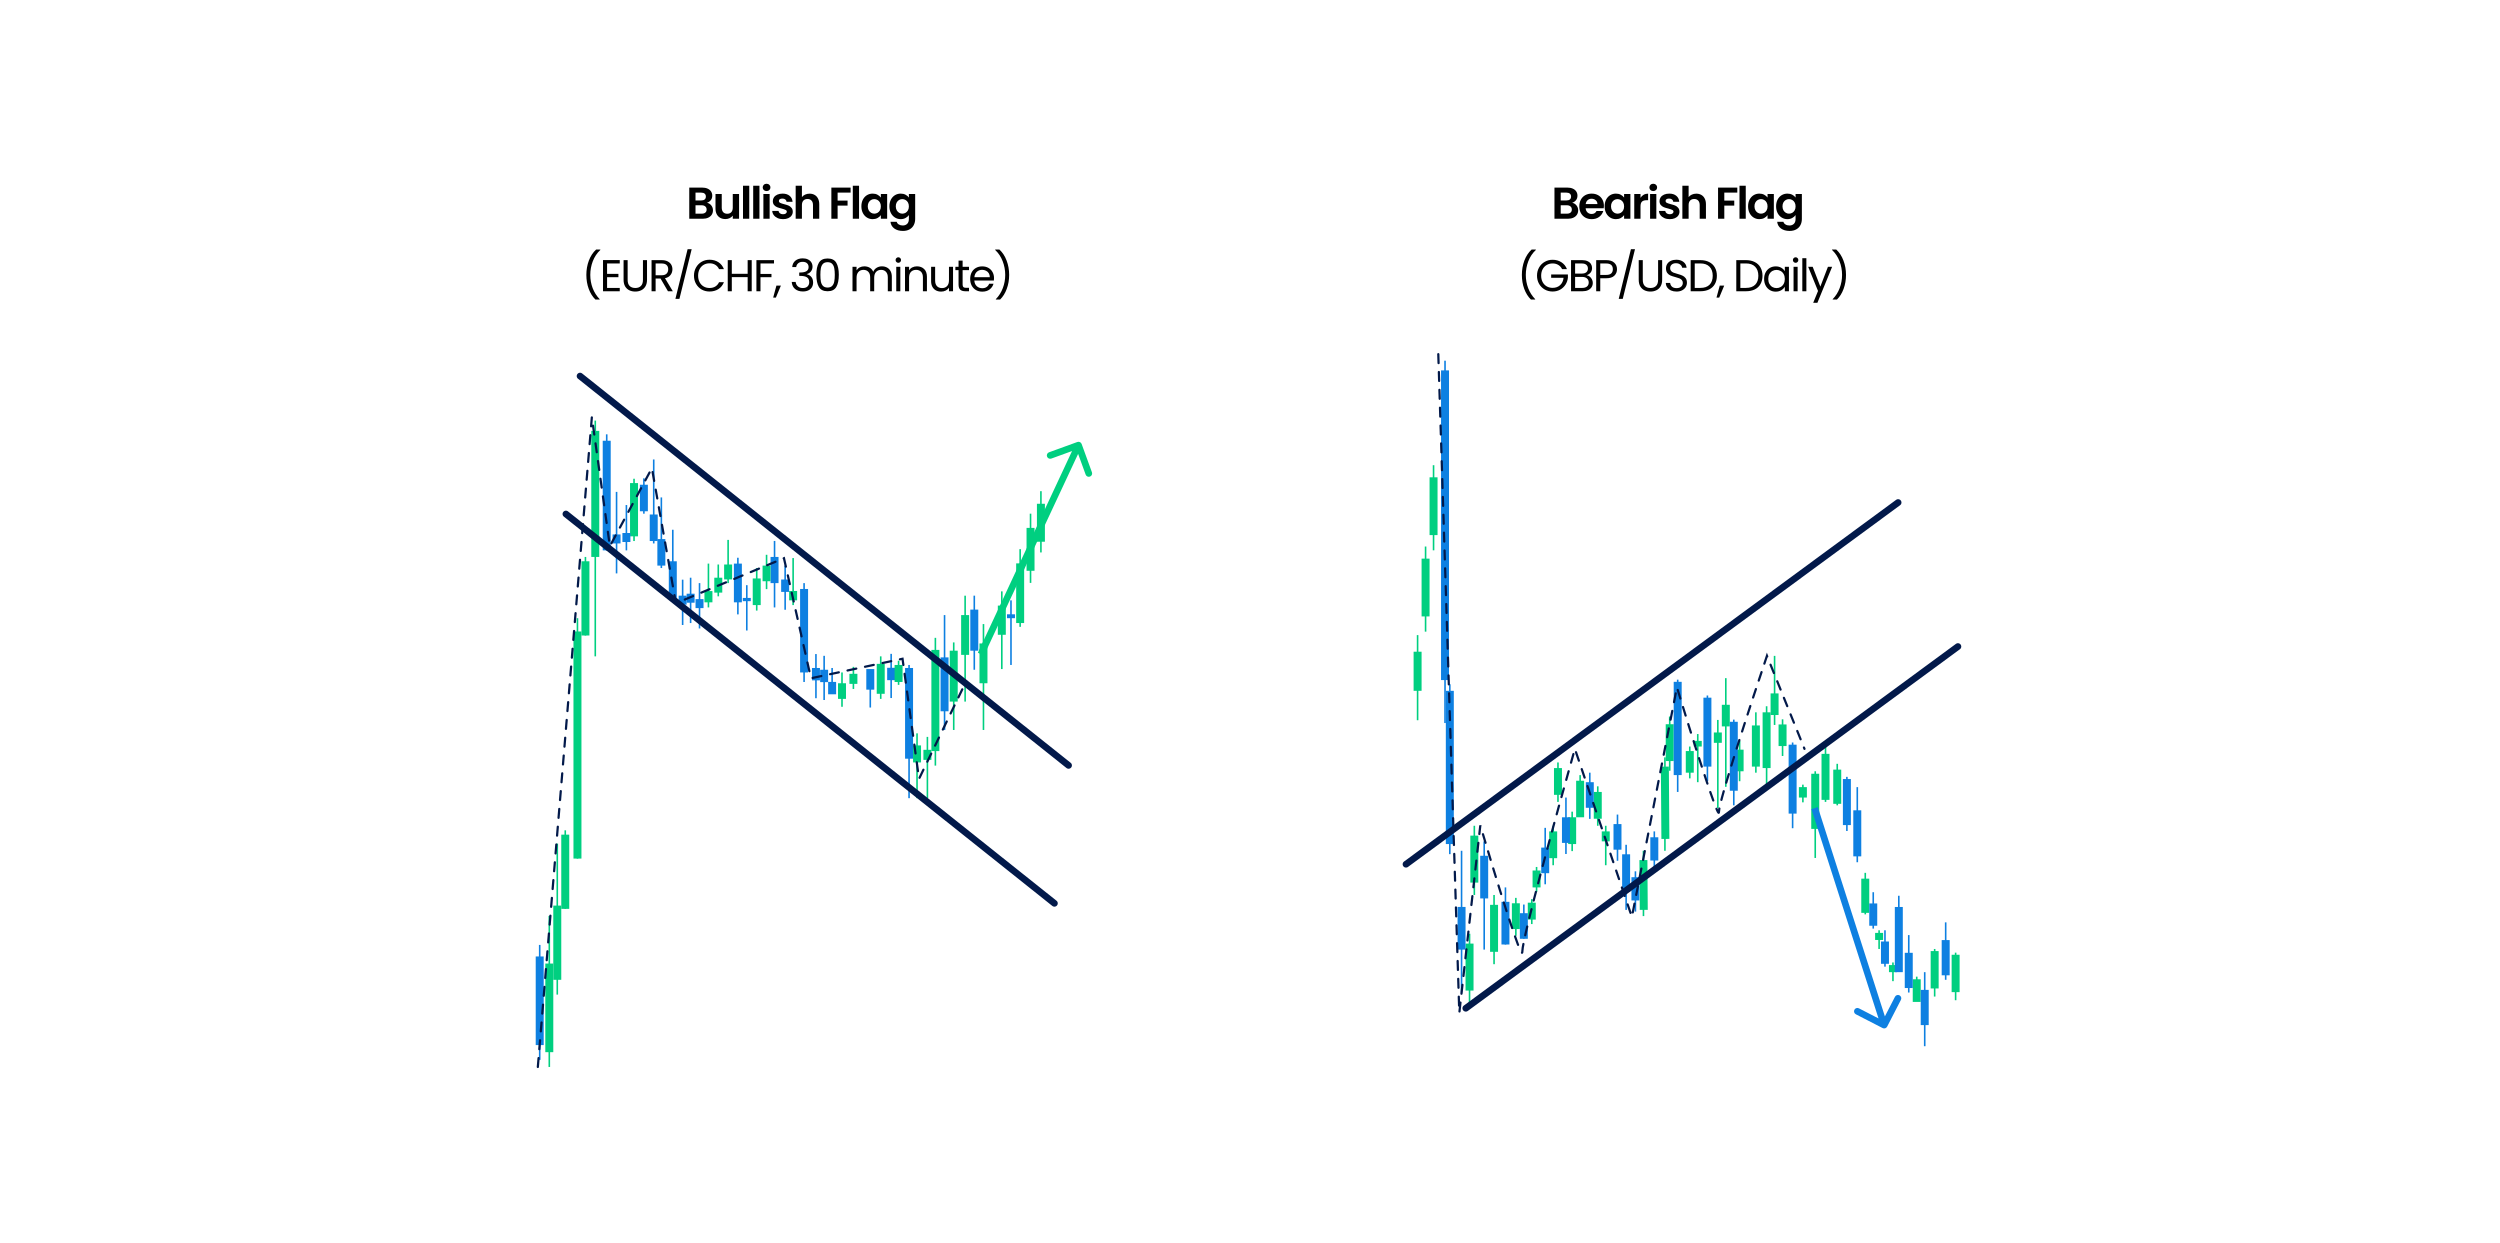 <svg width="1120" height="557" viewBox="0 0 1120 557" fill="none" xmlns="http://www.w3.org/2000/svg">
<rect width="1120" height="557" fill="white"/>
<path d="M316.71 90.84C317.496 90.987 318.143 91.38 318.65 92.02C319.156 92.66 319.41 93.393 319.41 94.22C319.41 94.967 319.223 95.627 318.85 96.2C318.49 96.76 317.963 97.2 317.27 97.52C316.576 97.84 315.756 98 314.81 98H308.79V84.04H314.55C315.496 84.04 316.31 84.193 316.99 84.5C317.683 84.807 318.203 85.233 318.55 85.78C318.91 86.327 319.09 86.947 319.09 87.64C319.09 88.453 318.87 89.133 318.43 89.68C318.003 90.227 317.43 90.613 316.71 90.84ZM311.59 89.8H314.15C314.816 89.8 315.33 89.653 315.69 89.36C316.05 89.053 316.23 88.62 316.23 88.06C316.23 87.5 316.05 87.067 315.69 86.76C315.33 86.453 314.816 86.3 314.15 86.3H311.59V89.8ZM314.41 95.72C315.09 95.72 315.616 95.56 315.99 95.24C316.376 94.92 316.57 94.467 316.57 93.88C316.57 93.28 316.37 92.813 315.97 92.48C315.57 92.133 315.03 91.96 314.35 91.96H311.59V95.72H314.41ZM331.101 86.92V98H328.281V96.6C327.921 97.08 327.448 97.46 326.861 97.74C326.288 98.007 325.661 98.14 324.981 98.14C324.114 98.14 323.348 97.96 322.681 97.6C322.014 97.227 321.488 96.687 321.101 95.98C320.728 95.26 320.541 94.407 320.541 93.42V86.92H323.341V93.02C323.341 93.9 323.561 94.58 324.001 95.06C324.441 95.527 325.041 95.76 325.801 95.76C326.574 95.76 327.181 95.527 327.621 95.06C328.061 94.58 328.281 93.9 328.281 93.02V86.92H331.101ZM335.664 83.2V98H332.864V83.2H335.664ZM340.23 83.2V98H337.43V83.2H340.23ZM343.417 85.6C342.923 85.6 342.51 85.447 342.177 85.14C341.857 84.82 341.697 84.427 341.697 83.96C341.697 83.493 341.857 83.107 342.177 82.8C342.51 82.48 342.923 82.32 343.417 82.32C343.91 82.32 344.317 82.48 344.637 82.8C344.97 83.107 345.137 83.493 345.137 83.96C345.137 84.427 344.97 84.82 344.637 85.14C344.317 85.447 343.91 85.6 343.417 85.6ZM344.797 86.92V98H341.997V86.92H344.797ZM350.803 98.18C349.896 98.18 349.083 98.02 348.363 97.7C347.643 97.367 347.07 96.92 346.643 96.36C346.23 95.8 346.003 95.18 345.963 94.5H348.783C348.836 94.927 349.043 95.28 349.403 95.56C349.776 95.84 350.236 95.98 350.783 95.98C351.316 95.98 351.73 95.873 352.023 95.66C352.33 95.447 352.483 95.173 352.483 94.84C352.483 94.48 352.296 94.213 351.923 94.04C351.563 93.853 350.983 93.653 350.183 93.44C349.356 93.24 348.676 93.033 348.143 92.82C347.623 92.607 347.17 92.28 346.783 91.84C346.41 91.4 346.223 90.807 346.223 90.06C346.223 89.447 346.396 88.887 346.743 88.38C347.103 87.873 347.61 87.473 348.263 87.18C348.93 86.887 349.71 86.74 350.603 86.74C351.923 86.74 352.976 87.073 353.763 87.74C354.55 88.393 354.983 89.28 355.063 90.4H352.383C352.343 89.96 352.156 89.613 351.823 89.36C351.503 89.093 351.07 88.96 350.523 88.96C350.016 88.96 349.623 89.053 349.343 89.24C349.076 89.427 348.943 89.687 348.943 90.02C348.943 90.393 349.13 90.68 349.503 90.88C349.876 91.067 350.456 91.26 351.243 91.46C352.043 91.66 352.703 91.867 353.223 92.08C353.743 92.293 354.19 92.627 354.563 93.08C354.95 93.52 355.15 94.107 355.163 94.84C355.163 95.48 354.983 96.053 354.623 96.56C354.276 97.067 353.77 97.467 353.103 97.76C352.45 98.04 351.683 98.18 350.803 98.18ZM362.701 86.76C363.541 86.76 364.288 86.947 364.941 87.32C365.595 87.68 366.101 88.22 366.461 88.94C366.835 89.647 367.021 90.5 367.021 91.5V98H364.221V91.88C364.221 91 364.001 90.327 363.561 89.86C363.121 89.38 362.521 89.14 361.761 89.14C360.988 89.14 360.375 89.38 359.921 89.86C359.481 90.327 359.261 91 359.261 91.88V98H356.461V83.2H359.261V88.3C359.621 87.82 360.101 87.447 360.701 87.18C361.301 86.9 361.968 86.76 362.701 86.76ZM381.07 84.04V86.3H375.25V89.88H379.71V92.1H375.25V98H372.45V84.04H381.07ZM384.855 83.2V98H382.055V83.2H384.855ZM385.902 92.42C385.902 91.3 386.122 90.307 386.562 89.44C387.015 88.573 387.622 87.907 388.382 87.44C389.155 86.973 390.015 86.74 390.962 86.74C391.788 86.74 392.508 86.907 393.122 87.24C393.748 87.573 394.248 87.993 394.622 88.5V86.92H397.442V98H394.622V96.38C394.262 96.9 393.762 97.333 393.122 97.68C392.495 98.013 391.768 98.18 390.942 98.18C390.008 98.18 389.155 97.94 388.382 97.46C387.622 96.98 387.015 96.307 386.562 95.44C386.122 94.56 385.902 93.553 385.902 92.42ZM394.622 92.46C394.622 91.78 394.488 91.2 394.222 90.72C393.955 90.227 393.595 89.853 393.142 89.6C392.688 89.333 392.202 89.2 391.682 89.2C391.162 89.2 390.682 89.327 390.242 89.58C389.802 89.833 389.442 90.207 389.162 90.7C388.895 91.18 388.762 91.753 388.762 92.42C388.762 93.087 388.895 93.673 389.162 94.18C389.442 94.673 389.802 95.053 390.242 95.32C390.695 95.587 391.175 95.72 391.682 95.72C392.202 95.72 392.688 95.593 393.142 95.34C393.595 95.073 393.955 94.7 394.222 94.22C394.488 93.727 394.622 93.14 394.622 92.46ZM403.516 86.74C404.343 86.74 405.07 86.907 405.696 87.24C406.323 87.56 406.816 87.98 407.176 88.5V86.92H409.996V98.08C409.996 99.107 409.79 100.02 409.376 100.82C408.963 101.633 408.343 102.273 407.516 102.74C406.69 103.22 405.69 103.46 404.516 103.46C402.943 103.46 401.65 103.093 400.636 102.36C399.636 101.627 399.07 100.627 398.936 99.36H401.716C401.863 99.867 402.176 100.267 402.656 100.56C403.15 100.867 403.743 101.02 404.436 101.02C405.25 101.02 405.91 100.773 406.416 100.28C406.923 99.8 407.176 99.067 407.176 98.08V96.36C406.816 96.88 406.316 97.313 405.676 97.66C405.05 98.007 404.33 98.18 403.516 98.18C402.583 98.18 401.73 97.94 400.956 97.46C400.183 96.98 399.57 96.307 399.116 95.44C398.676 94.56 398.456 93.553 398.456 92.42C398.456 91.3 398.676 90.307 399.116 89.44C399.57 88.573 400.176 87.907 400.936 87.44C401.71 86.973 402.57 86.74 403.516 86.74ZM407.176 92.46C407.176 91.78 407.043 91.2 406.776 90.72C406.51 90.227 406.15 89.853 405.696 89.6C405.243 89.333 404.756 89.2 404.236 89.2C403.716 89.2 403.236 89.327 402.796 89.58C402.356 89.833 401.996 90.207 401.716 90.7C401.45 91.18 401.316 91.753 401.316 92.42C401.316 93.087 401.45 93.673 401.716 94.18C401.996 94.673 402.356 95.053 402.796 95.32C403.25 95.587 403.73 95.72 404.236 95.72C404.756 95.72 405.243 95.593 405.696 95.34C406.15 95.073 406.51 94.7 406.776 94.22C407.043 93.727 407.176 93.14 407.176 92.46Z" fill="black"/>
<path d="M266.747 134.2C265.467 132.947 264.467 131.353 263.747 129.42C263.041 127.487 262.687 125.4 262.687 123.16C262.687 120.867 263.061 118.727 263.807 116.74C264.567 114.74 265.647 113.093 267.047 111.8H268.947V111.98C267.454 113.38 266.327 115.067 265.567 117.04C264.821 119 264.447 121.04 264.447 123.16C264.447 125.227 264.801 127.2 265.507 129.08C266.227 130.96 267.274 132.607 268.647 134.02V134.2H266.747ZM271.969 118.02V122.68H277.049V124.18H271.969V128.98H277.649V130.48H270.149V116.52H277.649V118.02H271.969ZM281.183 116.54V125.36C281.183 126.6 281.483 127.52 282.083 128.12C282.697 128.72 283.543 129.02 284.623 129.02C285.69 129.02 286.523 128.72 287.123 128.12C287.737 127.52 288.043 126.6 288.043 125.36V116.54H289.863V125.34C289.863 126.5 289.63 127.48 289.163 128.28C288.697 129.067 288.063 129.653 287.263 130.04C286.477 130.427 285.59 130.62 284.603 130.62C283.617 130.62 282.723 130.427 281.923 130.04C281.137 129.653 280.51 129.067 280.043 128.28C279.59 127.48 279.363 126.5 279.363 125.34V116.54H281.183ZM299.239 130.48L295.919 124.78H293.719V130.48H291.899V116.54H296.399C297.453 116.54 298.339 116.72 299.059 117.08C299.793 117.44 300.339 117.927 300.699 118.54C301.059 119.153 301.239 119.853 301.239 120.64C301.239 121.6 300.959 122.447 300.399 123.18C299.853 123.913 299.026 124.4 297.919 124.64L301.419 130.48H299.239ZM293.719 123.32H296.399C297.386 123.32 298.126 123.08 298.619 122.6C299.113 122.107 299.359 121.453 299.359 120.64C299.359 119.813 299.113 119.173 298.619 118.72C298.139 118.267 297.399 118.04 296.399 118.04H293.719V123.32ZM309.867 111.64L304.387 133.88H302.587L308.047 111.64H309.867ZM310.899 123.5C310.899 122.14 311.206 120.92 311.819 119.84C312.432 118.747 313.266 117.893 314.319 117.28C315.386 116.667 316.566 116.36 317.859 116.36C319.379 116.36 320.706 116.727 321.839 117.46C322.972 118.193 323.799 119.233 324.319 120.58H322.139C321.752 119.74 321.192 119.093 320.459 118.64C319.739 118.187 318.872 117.96 317.859 117.96C316.886 117.96 316.012 118.187 315.239 118.64C314.466 119.093 313.859 119.74 313.419 120.58C312.979 121.407 312.759 122.38 312.759 123.5C312.759 124.607 312.979 125.58 313.419 126.42C313.859 127.247 314.466 127.887 315.239 128.34C316.012 128.793 316.886 129.02 317.859 129.02C318.872 129.02 319.739 128.8 320.459 128.36C321.192 127.907 321.752 127.26 322.139 126.42H324.319C323.799 127.753 322.972 128.787 321.839 129.52C320.706 130.24 319.379 130.6 317.859 130.6C316.566 130.6 315.386 130.3 314.319 129.7C313.266 129.087 312.432 128.24 311.819 127.16C311.206 126.08 310.899 124.86 310.899 123.5ZM336.768 116.54V130.48H334.948V124.16H327.848V130.48H326.028V116.54H327.848V122.66H334.948V116.54H336.768ZM346.756 116.54V118.02H340.696V122.72H345.616V124.2H340.696V130.48H338.876V116.54H346.756ZM349.834 127.96L347.594 133.34H346.374L347.834 127.96H349.834ZM354.911 119.66C355.004 118.433 355.478 117.473 356.331 116.78C357.184 116.087 358.291 115.74 359.651 115.74C360.558 115.74 361.338 115.907 361.991 116.24C362.658 116.56 363.158 117 363.491 117.56C363.838 118.12 364.011 118.753 364.011 119.46C364.011 120.287 363.771 121 363.291 121.6C362.824 122.2 362.211 122.587 361.451 122.76V122.86C362.318 123.073 363.004 123.493 363.511 124.12C364.018 124.747 364.271 125.567 364.271 126.58C364.271 127.34 364.098 128.027 363.751 128.64C363.404 129.24 362.884 129.713 362.191 130.06C361.498 130.407 360.664 130.58 359.691 130.58C358.278 130.58 357.118 130.213 356.211 129.48C355.304 128.733 354.798 127.68 354.691 126.32H356.451C356.544 127.12 356.871 127.773 357.431 128.28C357.991 128.787 358.738 129.04 359.671 129.04C360.604 129.04 361.311 128.8 361.791 128.32C362.284 127.827 362.531 127.193 362.531 126.42C362.531 125.42 362.198 124.7 361.531 124.26C360.864 123.82 359.858 123.6 358.511 123.6H358.051V122.08H358.531C359.758 122.067 360.684 121.867 361.311 121.48C361.938 121.08 362.251 120.467 362.251 119.64C362.251 118.933 362.018 118.367 361.551 117.94C361.098 117.513 360.444 117.3 359.591 117.3C358.764 117.3 358.098 117.513 357.591 117.94C357.084 118.367 356.784 118.94 356.691 119.66H354.911ZM365.728 123.1C365.728 120.807 366.102 119.02 366.848 117.74C367.595 116.447 368.902 115.8 370.768 115.8C372.622 115.8 373.922 116.447 374.668 117.74C375.415 119.02 375.788 120.807 375.788 123.1C375.788 125.433 375.415 127.247 374.668 128.54C373.922 129.833 372.622 130.48 370.768 130.48C368.902 130.48 367.595 129.833 366.848 128.54C366.102 127.247 365.728 125.433 365.728 123.1ZM373.988 123.1C373.988 121.94 373.908 120.96 373.748 120.16C373.602 119.347 373.288 118.693 372.808 118.2C372.342 117.707 371.662 117.46 370.768 117.46C369.862 117.46 369.168 117.707 368.688 118.2C368.222 118.693 367.908 119.347 367.748 120.16C367.602 120.96 367.528 121.94 367.528 123.1C367.528 124.3 367.602 125.307 367.748 126.12C367.908 126.933 368.222 127.587 368.688 128.08C369.168 128.573 369.862 128.82 370.768 128.82C371.662 128.82 372.342 128.573 372.808 128.08C373.288 127.587 373.602 126.933 373.748 126.12C373.908 125.307 373.988 124.3 373.988 123.1ZM395.099 119.32C395.952 119.32 396.712 119.5 397.379 119.86C398.045 120.207 398.572 120.733 398.959 121.44C399.345 122.147 399.539 123.007 399.539 124.02V130.48H397.739V124.28C397.739 123.187 397.465 122.353 396.919 121.78C396.385 121.193 395.659 120.9 394.739 120.9C393.792 120.9 393.039 121.207 392.479 121.82C391.919 122.42 391.639 123.293 391.639 124.44V130.48H389.839V124.28C389.839 123.187 389.565 122.353 389.019 121.78C388.485 121.193 387.759 120.9 386.839 120.9C385.892 120.9 385.139 121.207 384.579 121.82C384.019 122.42 383.739 123.293 383.739 124.44V130.48H381.919V119.52H383.739V121.1C384.099 120.527 384.579 120.087 385.179 119.78C385.792 119.473 386.465 119.32 387.199 119.32C388.119 119.32 388.932 119.527 389.639 119.94C390.345 120.353 390.872 120.96 391.219 121.76C391.525 120.987 392.032 120.387 392.739 119.96C393.445 119.533 394.232 119.32 395.099 119.32ZM402.464 117.74C402.118 117.74 401.824 117.62 401.584 117.38C401.344 117.14 401.224 116.847 401.224 116.5C401.224 116.153 401.344 115.86 401.584 115.62C401.824 115.38 402.118 115.26 402.464 115.26C402.798 115.26 403.078 115.38 403.304 115.62C403.544 115.86 403.664 116.153 403.664 116.5C403.664 116.847 403.544 117.14 403.304 117.38C403.078 117.62 402.798 117.74 402.464 117.74ZM403.344 119.52V130.48H401.524V119.52H403.344ZM410.786 119.32C412.12 119.32 413.2 119.727 414.026 120.54C414.853 121.34 415.266 122.5 415.266 124.02V130.48H413.466V124.28C413.466 123.187 413.193 122.353 412.646 121.78C412.1 121.193 411.353 120.9 410.406 120.9C409.446 120.9 408.68 121.2 408.106 121.8C407.546 122.4 407.266 123.273 407.266 124.42V130.48H405.446V119.52H407.266V121.08C407.626 120.52 408.113 120.087 408.726 119.78C409.353 119.473 410.04 119.32 410.786 119.32ZM426.959 119.52V130.48H425.139V128.86C424.792 129.42 424.306 129.86 423.679 130.18C423.066 130.487 422.386 130.64 421.639 130.64C420.786 130.64 420.019 130.467 419.339 130.12C418.659 129.76 418.119 129.227 417.719 128.52C417.332 127.813 417.139 126.953 417.139 125.94V119.52H418.939V125.7C418.939 126.78 419.212 127.613 419.759 128.2C420.306 128.773 421.052 129.06 421.999 129.06C422.972 129.06 423.739 128.76 424.299 128.16C424.859 127.56 425.139 126.687 425.139 125.54V119.52H426.959ZM431.252 121.02V127.48C431.252 128.013 431.365 128.393 431.592 128.62C431.819 128.833 432.212 128.94 432.772 128.94H434.112V130.48H432.472C431.459 130.48 430.699 130.247 430.192 129.78C429.685 129.313 429.432 128.547 429.432 127.48V121.02H428.012V119.52H429.432V116.76H431.252V119.52H434.112V121.02H431.252ZM445.317 124.58C445.317 124.927 445.297 125.293 445.257 125.68H436.497C436.564 126.76 436.931 127.607 437.597 128.22C438.277 128.82 439.097 129.12 440.057 129.12C440.844 129.12 441.497 128.94 442.017 128.58C442.551 128.207 442.924 127.713 443.137 127.1H445.097C444.804 128.153 444.217 129.013 443.337 129.68C442.457 130.333 441.364 130.66 440.057 130.66C439.017 130.66 438.084 130.427 437.257 129.96C436.444 129.493 435.804 128.833 435.337 127.98C434.871 127.113 434.637 126.113 434.637 124.98C434.637 123.847 434.864 122.853 435.317 122C435.771 121.147 436.404 120.493 437.217 120.04C438.044 119.573 438.991 119.34 440.057 119.34C441.097 119.34 442.017 119.567 442.817 120.02C443.617 120.473 444.231 121.1 444.657 121.9C445.097 122.687 445.317 123.58 445.317 124.58ZM443.437 124.2C443.437 123.507 443.284 122.913 442.977 122.42C442.671 121.913 442.251 121.533 441.717 121.28C441.197 121.013 440.617 120.88 439.977 120.88C439.057 120.88 438.271 121.173 437.617 121.76C436.977 122.347 436.611 123.16 436.517 124.2H443.437ZM446.14 134.2V134.02C447.513 132.607 448.553 130.96 449.26 129.08C449.98 127.2 450.34 125.227 450.34 123.16C450.34 121.04 449.96 119 449.2 117.04C448.453 115.067 447.333 113.38 445.84 111.98V111.8H447.74C449.14 113.093 450.213 114.74 450.96 116.74C451.72 118.727 452.1 120.867 452.1 123.16C452.1 125.4 451.74 127.487 451.02 129.42C450.313 131.353 449.32 132.947 448.04 134.2H446.14Z" fill="black"/>
<rect x="266.325" y="188.431" width="0.719" height="105.616" fill="#00CF80"/>
<rect x="264.897" y="193.03" width="3.575" height="56.479" fill="#00CF80"/>
<rect x="283.688" y="214.476" width="0.719" height="27.905" fill="#00CF80"/>
<rect x="282.26" y="216.419" width="3.575" height="23.864" fill="#00CF80"/>
<rect x="261.916" y="249.509" width="0.719" height="35.194" fill="#00CF80"/>
<rect x="260.488" y="251.453" width="3.575" height="33.25" fill="#00CF80"/>
<rect x="252.877" y="371.977" width="0.719" height="35.194" fill="#00CF80"/>
<rect x="251.449" y="373.92" width="3.575" height="33.25" fill="#00CF80"/>
<rect x="249.302" y="377.926" width="0.719" height="67.656" fill="#00CF80"/>
<rect x="247.874" y="405.704" width="3.575" height="33.25" fill="#00CF80"/>
<rect x="245.728" y="410.344" width="0.719" height="67.656" fill="#00CF80"/>
<rect x="244.3" y="431.671" width="3.575" height="39.702" fill="#00CF80"/>
<rect x="241.428" y="423.324" width="0.719" height="51.502" fill="#0E80E1"/>
<rect x="240" y="428.497" width="3.575" height="39.702" fill="#0E80E1"/>
<rect x="258.341" y="276.952" width="0.719" height="107.691" fill="#00CF80"/>
<rect x="256.914" y="282.899" width="3.575" height="101.743" fill="#00CF80"/>
<rect x="271.45" y="194.581" width="0.719" height="51.986" fill="#0E80E1"/>
<rect x="270.022" y="197.452" width="3.575" height="49.114" fill="#0E80E1"/>
<rect x="288.097" y="214.291" width="0.719" height="15.842" fill="#0E80E1"/>
<rect x="286.67" y="217.162" width="3.575" height="11.886" fill="#0E80E1"/>
<rect x="292.507" y="205.841" width="0.719" height="37.625" fill="#0E80E1"/>
<rect x="291.079" y="230.495" width="3.575" height="11.886" fill="#0E80E1"/>
<rect x="295.926" y="222.847" width="0.719" height="31.631" fill="#0E80E1"/>
<rect x="294.498" y="241.507" width="3.575" height="11.886" fill="#0E80E1"/>
<rect x="301.051" y="237.326" width="0.719" height="31.631" fill="#0E80E1"/>
<rect x="299.623" y="251.453" width="3.575" height="16.419" fill="#0E80E1"/>
<rect x="275.859" y="220.366" width="0.719" height="36.521" fill="#0E80E1"/>
<rect x="274.431" y="239.435" width="3.575" height="4.031" fill="#0E80E1"/>
<rect x="280.269" y="226.258" width="0.719" height="20.309" fill="#0E80E1"/>
<rect x="278.841" y="238.787" width="3.575" height="4.031" fill="#0E80E1"/>
<rect x="305.46" y="259.69" width="0.719" height="20.309" fill="#0E80E1"/>
<rect x="304.032" y="266.856" width="3.575" height="4.031" fill="#0E80E1"/>
<rect x="346.634" y="242.342" width="0.719" height="29.786" fill="#0E80E1"/>
<rect x="345.207" y="249.508" width="3.575" height="11.727" fill="#0E80E1"/>
<rect x="351.386" y="253.384" width="0.719" height="19.792" fill="#0E80E1"/>
<rect x="349.958" y="259.626" width="3.575" height="5.544" fill="#0E80E1"/>
<rect x="365.183" y="293.015" width="0.719" height="19.792" fill="#0E80E1"/>
<rect x="363.756" y="299.257" width="3.575" height="5.544" fill="#0E80E1"/>
<rect x="436.125" y="266.856" width="0.719" height="33.194" fill="#0E80E1"/>
<rect x="434.697" y="273.099" width="3.575" height="18.409" fill="#0E80E1"/>
<rect x="368.854" y="293.808" width="0.719" height="19.792" fill="#0E80E1"/>
<rect x="367.427" y="300.05" width="3.575" height="5.544" fill="#0E80E1"/>
<rect x="422.798" y="275.556" width="0.719" height="51.469" fill="#0E80E1"/>
<rect x="421.37" y="294.511" width="3.575" height="24.143" fill="#0E80E1"/>
<rect x="398.875" y="292.927" width="0.719" height="19.792" fill="#0E80E1"/>
<rect x="397.447" y="299.169" width="3.575" height="5.544" fill="#0E80E1"/>
<rect x="452.56" y="268.961" width="0.719" height="28.945" fill="#0E80E1"/>
<rect x="451.132" y="275.204" width="3.575" height="1.747" fill="#0E80E1"/>
<rect x="406.899" y="297.907" width="0.719" height="59.676" fill="#0E80E1"/>
<rect x="405.471" y="299.257" width="3.575" height="40.636" fill="#0E80E1"/>
<rect x="389.529" y="300.05" width="0.719" height="16.922" fill="#0E80E1"/>
<rect x="388.102" y="299.741" width="3.575" height="9.227" fill="#0E80E1"/>
<rect x="372.429" y="299.257" width="0.719" height="11.564" fill="#0E80E1"/>
<rect x="371.001" y="305.5" width="3.575" height="5.544" fill="#0E80E1"/>
<rect x="309.035" y="258.815" width="0.719" height="20.309" fill="#0E80E1"/>
<rect x="307.607" y="265.982" width="3.575" height="4.031" fill="#0E80E1"/>
<rect x="313.027" y="261.236" width="0.719" height="20.309" fill="#0E80E1"/>
<rect x="311.6" y="268.403" width="3.575" height="4.031" fill="#0E80E1"/>
<rect x="334.203" y="262.155" width="0.719" height="20.309" fill="#0E80E1"/>
<rect width="3.575" height="1.45" transform="matrix(1 0 0 -1 332.775 269.321)" fill="#0E80E1"/>
<rect x="330.21" y="249.871" width="0.719" height="25.375" fill="#0E80E1"/>
<rect x="328.783" y="252.496" width="3.575" height="17.348" fill="#0E80E1"/>
<rect x="359.87" y="261.236" width="0.719" height="44.291" fill="#0E80E1"/>
<rect x="358.442" y="263.861" width="3.575" height="37.395" fill="#0E80E1"/>
<rect x="338.651" y="254.478" width="0.719" height="19.062" fill="#00CF80"/>
<rect x="337.223" y="259.147" width="3.575" height="11.932" fill="#00CF80"/>
<rect x="343.06" y="248.546" width="0.719" height="15.385" fill="#00CF80"/>
<rect x="341.632" y="253.384" width="3.575" height="7.007" fill="#00CF80"/>
<rect x="376.856" y="301.256" width="0.719" height="15.385" fill="#00CF80"/>
<rect x="375.428" y="306.094" width="3.575" height="7.007" fill="#00CF80"/>
<rect x="381.966" y="298.753" width="0.719" height="9.902" fill="#00CF80"/>
<rect x="380.538" y="301.867" width="3.575" height="4.509" fill="#00CF80"/>
<rect x="415.115" y="330.126" width="0.719" height="27.457" fill="#00CF80"/>
<rect x="413.687" y="335.917" width="3.575" height="4.509" fill="#00CF80"/>
<rect x="394.203" y="294.047" width="0.719" height="19.053" fill="#00CF80"/>
<rect x="392.775" y="297.408" width="3.575" height="13.413" fill="#00CF80"/>
<rect x="402.203" y="295.997" width="0.719" height="10.825" fill="#00CF80"/>
<rect x="400.776" y="297.907" width="3.575" height="7.62" fill="#00CF80"/>
<rect x="410.473" y="328.538" width="0.719" height="29.045" fill="#00CF80"/>
<rect x="409.045" y="333.945" width="3.575" height="7.62" fill="#00CF80"/>
<rect x="418.69" y="285.75" width="0.719" height="57.244" fill="#00CF80"/>
<rect x="417.262" y="291.157" width="3.575" height="45.326" fill="#00CF80"/>
<rect x="426.907" y="287.803" width="0.719" height="39.222" fill="#00CF80"/>
<rect x="425.479" y="291.507" width="3.575" height="22.806" fill="#00CF80"/>
<rect x="432.017" y="266.871" width="0.719" height="47.442" fill="#00CF80"/>
<rect x="430.589" y="275.556" width="3.575" height="17.825" fill="#00CF80"/>
<rect x="440.235" y="279.583" width="0.719" height="47.442" fill="#00CF80"/>
<rect x="438.807" y="288.268" width="3.575" height="17.825" fill="#00CF80"/>
<rect x="448.451" y="264.933" width="0.719" height="34.808" fill="#00CF80"/>
<rect x="447.023" y="271.305" width="3.575" height="13.078" fill="#00CF80"/>
<rect x="456.669" y="246.019" width="0.719" height="34.808" fill="#00CF80"/>
<rect x="455.241" y="252.392" width="3.575" height="26.731" fill="#00CF80"/>
<rect x="461.319" y="230.125" width="0.719" height="31.014" fill="#00CF80"/>
<rect x="459.891" y="236.497" width="3.575" height="19.216" fill="#00CF80"/>
<rect x="465.97" y="220.047" width="0.719" height="27.449" fill="#00CF80"/>
<rect x="464.542" y="225.688" width="3.575" height="17.007" fill="#00CF80"/>
<rect x="354.961" y="250.008" width="0.719" height="21.072" fill="#00CF80"/>
<rect x="353.533" y="264.757" width="3.575" height="4.2" fill="#00CF80"/>
<rect x="317.019" y="252.496" width="0.719" height="19.632" fill="#00CF80"/>
<rect x="315.591" y="264.805" width="3.575" height="5.039" fill="#00CF80"/>
<rect x="321.429" y="252.899" width="0.719" height="14.254" fill="#00CF80"/>
<rect x="320.001" y="258.815" width="3.575" height="6.679" fill="#00CF80"/>
<rect x="325.838" y="241.873" width="0.719" height="19.364" fill="#00CF80"/>
<rect x="324.41" y="252.899" width="3.575" height="6.679" fill="#00CF80"/>
<line x1="259.865" y1="168.484" x2="478.72" y2="342.901" stroke="#02194A" stroke-width="3" stroke-linecap="round"/>
<line x1="253.525" y1="230.273" x2="472.38" y2="404.69" stroke="#02194A" stroke-width="3" stroke-linecap="round"/>
<path d="M484.579 198.91C484.296 198.131 483.435 197.729 482.657 198.012L469.969 202.623C469.19 202.906 468.788 203.767 469.071 204.545C469.354 205.324 470.215 205.726 470.993 205.443L482.272 201.344L486.37 212.622C486.653 213.401 487.514 213.803 488.293 213.52C489.071 213.237 489.473 212.376 489.19 211.598L484.579 198.91ZM440.802 293.709L484.528 200.056L481.81 198.787L438.083 292.44L440.802 293.709Z" fill="#00CF80"/>
<path d="M240.949 478L265.153 186.875L273.221 244.697L292.047 209.735L302.804 270.246L351.213 250.076L363.315 303.863L404.328 295.123L411.724 348.91L431.222 308.569" stroke="#02194A" stroke-linecap="round" stroke-dasharray="4 4"/>
<path d="M704.32 90.84C705.107 90.987 705.754 91.38 706.26 92.02C706.767 92.66 707.02 93.393 707.02 94.22C707.02 94.967 706.834 95.627 706.46 96.2C706.1 96.76 705.574 97.2 704.88 97.52C704.187 97.84 703.367 98 702.42 98H696.4V84.04H702.16C703.107 84.04 703.92 84.193 704.6 84.5C705.294 84.807 705.814 85.233 706.16 85.78C706.52 86.327 706.7 86.947 706.7 87.64C706.7 88.453 706.48 89.133 706.04 89.68C705.614 90.227 705.04 90.613 704.32 90.84ZM699.2 89.8H701.76C702.427 89.8 702.94 89.653 703.3 89.36C703.66 89.053 703.84 88.62 703.84 88.06C703.84 87.5 703.66 87.067 703.3 86.76C702.94 86.453 702.427 86.3 701.76 86.3H699.2V89.8ZM702.02 95.72C702.7 95.72 703.227 95.56 703.6 95.24C703.987 94.92 704.18 94.467 704.18 93.88C704.18 93.28 703.98 92.813 703.58 92.48C703.18 92.133 702.64 91.96 701.96 91.96H699.2V95.72H702.02ZM718.552 92.22C718.552 92.62 718.525 92.98 718.472 93.3H710.372C710.439 94.1 710.719 94.727 711.212 95.18C711.705 95.633 712.312 95.86 713.032 95.86C714.072 95.86 714.812 95.413 715.252 94.52H718.272C717.952 95.587 717.339 96.467 716.432 97.16C715.525 97.84 714.412 98.18 713.092 98.18C712.025 98.18 711.065 97.947 710.212 97.48C709.372 97 708.712 96.327 708.232 95.46C707.765 94.593 707.532 93.593 707.532 92.46C707.532 91.313 707.765 90.307 708.232 89.44C708.699 88.573 709.352 87.907 710.192 87.44C711.032 86.973 711.999 86.74 713.092 86.74C714.145 86.74 715.085 86.967 715.912 87.42C716.752 87.873 717.399 88.52 717.852 89.36C718.319 90.187 718.552 91.14 718.552 92.22ZM715.652 91.42C715.639 90.7 715.379 90.127 714.872 89.7C714.365 89.26 713.745 89.04 713.012 89.04C712.319 89.04 711.732 89.253 711.252 89.68C710.785 90.093 710.499 90.673 710.392 91.42H715.652ZM718.876 92.42C718.876 91.3 719.096 90.307 719.536 89.44C719.989 88.573 720.596 87.907 721.356 87.44C722.129 86.973 722.989 86.74 723.936 86.74C724.762 86.74 725.482 86.907 726.096 87.24C726.722 87.573 727.222 87.993 727.596 88.5V86.92H730.416V98H727.596V96.38C727.236 96.9 726.736 97.333 726.096 97.68C725.469 98.013 724.742 98.18 723.916 98.18C722.982 98.18 722.129 97.94 721.356 97.46C720.596 96.98 719.989 96.307 719.536 95.44C719.096 94.56 718.876 93.553 718.876 92.42ZM727.596 92.46C727.596 91.78 727.462 91.2 727.196 90.72C726.929 90.227 726.569 89.853 726.116 89.6C725.662 89.333 725.176 89.2 724.656 89.2C724.136 89.2 723.656 89.327 723.216 89.58C722.776 89.833 722.416 90.207 722.136 90.7C721.869 91.18 721.736 91.753 721.736 92.42C721.736 93.087 721.869 93.673 722.136 94.18C722.416 94.673 722.776 95.053 723.216 95.32C723.669 95.587 724.149 95.72 724.656 95.72C725.176 95.72 725.662 95.593 726.116 95.34C726.569 95.073 726.929 94.7 727.196 94.22C727.462 93.727 727.596 93.14 727.596 92.46ZM734.95 88.64C735.31 88.053 735.777 87.593 736.35 87.26C736.937 86.927 737.604 86.76 738.35 86.76V89.7H737.61C736.73 89.7 736.064 89.907 735.61 90.32C735.17 90.733 734.95 91.453 734.95 92.48V98H732.15V86.92H734.95V88.64ZM740.656 85.6C740.163 85.6 739.75 85.447 739.416 85.14C739.096 84.82 738.936 84.427 738.936 83.96C738.936 83.493 739.096 83.107 739.416 82.8C739.75 82.48 740.163 82.32 740.656 82.32C741.15 82.32 741.556 82.48 741.876 82.8C742.21 83.107 742.376 83.493 742.376 83.96C742.376 84.427 742.21 84.82 741.876 85.14C741.556 85.447 741.15 85.6 740.656 85.6ZM742.036 86.92V98H739.236V86.92H742.036ZM748.043 98.18C747.136 98.18 746.323 98.02 745.603 97.7C744.883 97.367 744.309 96.92 743.883 96.36C743.469 95.8 743.243 95.18 743.203 94.5H746.023C746.076 94.927 746.283 95.28 746.643 95.56C747.016 95.84 747.476 95.98 748.023 95.98C748.556 95.98 748.969 95.873 749.263 95.66C749.569 95.447 749.723 95.173 749.723 94.84C749.723 94.48 749.536 94.213 749.163 94.04C748.803 93.853 748.223 93.653 747.423 93.44C746.596 93.24 745.916 93.033 745.383 92.82C744.863 92.607 744.409 92.28 744.023 91.84C743.649 91.4 743.463 90.807 743.463 90.06C743.463 89.447 743.636 88.887 743.983 88.38C744.343 87.873 744.849 87.473 745.503 87.18C746.169 86.887 746.949 86.74 747.843 86.74C749.163 86.74 750.216 87.073 751.003 87.74C751.789 88.393 752.223 89.28 752.303 90.4H749.623C749.583 89.96 749.396 89.613 749.063 89.36C748.743 89.093 748.309 88.96 747.763 88.96C747.256 88.96 746.863 89.053 746.583 89.24C746.316 89.427 746.183 89.687 746.183 90.02C746.183 90.393 746.369 90.68 746.743 90.88C747.116 91.067 747.696 91.26 748.483 91.46C749.283 91.66 749.943 91.867 750.463 92.08C750.983 92.293 751.429 92.627 751.803 93.08C752.189 93.52 752.389 94.107 752.403 94.84C752.403 95.48 752.223 96.053 751.863 96.56C751.516 97.067 751.009 97.467 750.343 97.76C749.689 98.04 748.923 98.18 748.043 98.18ZM759.941 86.76C760.781 86.76 761.528 86.947 762.181 87.32C762.834 87.68 763.341 88.22 763.701 88.94C764.074 89.647 764.261 90.5 764.261 91.5V98H761.461V91.88C761.461 91 761.241 90.327 760.801 89.86C760.361 89.38 759.761 89.14 759.001 89.14C758.228 89.14 757.614 89.38 757.161 89.86C756.721 90.327 756.501 91 756.501 91.88V98H753.701V83.2H756.501V88.3C756.861 87.82 757.341 87.447 757.941 87.18C758.541 86.9 759.208 86.76 759.941 86.76ZM778.309 84.04V86.3H772.489V89.88H776.949V92.1H772.489V98H769.689V84.04H778.309ZM782.095 83.2V98H779.295V83.2H782.095ZM783.141 92.42C783.141 91.3 783.361 90.307 783.801 89.44C784.255 88.573 784.861 87.907 785.621 87.44C786.395 86.973 787.255 86.74 788.201 86.74C789.028 86.74 789.748 86.907 790.361 87.24C790.988 87.573 791.488 87.993 791.861 88.5V86.92H794.681V98H791.861V96.38C791.501 96.9 791.001 97.333 790.361 97.68C789.735 98.013 789.008 98.18 788.181 98.18C787.248 98.18 786.395 97.94 785.621 97.46C784.861 96.98 784.255 96.307 783.801 95.44C783.361 94.56 783.141 93.553 783.141 92.42ZM791.861 92.46C791.861 91.78 791.728 91.2 791.461 90.72C791.195 90.227 790.835 89.853 790.381 89.6C789.928 89.333 789.441 89.2 788.921 89.2C788.401 89.2 787.921 89.327 787.481 89.58C787.041 89.833 786.681 90.207 786.401 90.7C786.135 91.18 786.001 91.753 786.001 92.42C786.001 93.087 786.135 93.673 786.401 94.18C786.681 94.673 787.041 95.053 787.481 95.32C787.935 95.587 788.415 95.72 788.921 95.72C789.441 95.72 789.928 95.593 790.381 95.34C790.835 95.073 791.195 94.7 791.461 94.22C791.728 93.727 791.861 93.14 791.861 92.46ZM800.756 86.74C801.583 86.74 802.309 86.907 802.936 87.24C803.563 87.56 804.056 87.98 804.416 88.5V86.92H807.236V98.08C807.236 99.107 807.029 100.02 806.616 100.82C806.203 101.633 805.583 102.273 804.756 102.74C803.929 103.22 802.929 103.46 801.756 103.46C800.183 103.46 798.889 103.093 797.876 102.36C796.876 101.627 796.309 100.627 796.176 99.36H798.956C799.103 99.867 799.416 100.267 799.896 100.56C800.389 100.867 800.983 101.02 801.676 101.02C802.489 101.02 803.149 100.773 803.656 100.28C804.163 99.8 804.416 99.067 804.416 98.08V96.36C804.056 96.88 803.556 97.313 802.916 97.66C802.289 98.007 801.569 98.18 800.756 98.18C799.823 98.18 798.969 97.94 798.196 97.46C797.423 96.98 796.809 96.307 796.356 95.44C795.916 94.56 795.696 93.553 795.696 92.42C795.696 91.3 795.916 90.307 796.356 89.44C796.809 88.573 797.416 87.907 798.176 87.44C798.949 86.973 799.809 86.74 800.756 86.74ZM804.416 92.46C804.416 91.78 804.283 91.2 804.016 90.72C803.749 90.227 803.389 89.853 802.936 89.6C802.483 89.333 801.996 89.2 801.476 89.2C800.956 89.2 800.476 89.327 800.036 89.58C799.596 89.833 799.236 90.207 798.956 90.7C798.689 91.18 798.556 91.753 798.556 92.42C798.556 93.087 798.689 93.673 798.956 94.18C799.236 94.673 799.596 95.053 800.036 95.32C800.489 95.587 800.969 95.72 801.476 95.72C801.996 95.72 802.483 95.593 802.936 95.34C803.389 95.073 803.749 94.7 804.016 94.22C804.283 93.727 804.416 93.14 804.416 92.46Z" fill="black"/>
<path d="M685.859 134.2C684.579 132.947 683.579 131.353 682.859 129.42C682.152 127.487 681.799 125.4 681.799 123.16C681.799 120.867 682.172 118.727 682.919 116.74C683.679 114.74 684.759 113.093 686.159 111.8H688.059V111.98C686.565 113.38 685.439 115.067 684.679 117.04C683.932 119 683.559 121.04 683.559 123.16C683.559 125.227 683.912 127.2 684.619 129.08C685.339 130.96 686.385 132.607 687.759 134.02V134.2H685.859ZM699.821 120.58C699.434 119.767 698.874 119.14 698.141 118.7C697.407 118.247 696.554 118.02 695.581 118.02C694.607 118.02 693.727 118.247 692.941 118.7C692.167 119.14 691.554 119.78 691.101 120.62C690.661 121.447 690.441 122.407 690.441 123.5C690.441 124.593 690.661 125.553 691.101 126.38C691.554 127.207 692.167 127.847 692.941 128.3C693.727 128.74 694.607 128.96 695.581 128.96C696.941 128.96 698.061 128.553 698.941 127.74C699.821 126.927 700.334 125.827 700.481 124.44H694.921V122.96H702.421V124.36C702.314 125.507 701.954 126.56 701.341 127.52C700.727 128.467 699.921 129.22 698.921 129.78C697.921 130.327 696.807 130.6 695.581 130.6C694.287 130.6 693.107 130.3 692.041 129.7C690.974 129.087 690.127 128.24 689.501 127.16C688.887 126.08 688.581 124.86 688.581 123.5C688.581 122.14 688.887 120.92 689.501 119.84C690.127 118.747 690.974 117.9 692.041 117.3C693.107 116.687 694.287 116.38 695.581 116.38C697.061 116.38 698.367 116.747 699.501 117.48C700.647 118.213 701.481 119.247 702.001 120.58H699.821ZM710.807 123.3C711.314 123.38 711.774 123.587 712.187 123.92C712.614 124.253 712.947 124.667 713.187 125.16C713.44 125.653 713.567 126.18 713.567 126.74C713.567 127.447 713.387 128.087 713.027 128.66C712.667 129.22 712.14 129.667 711.447 130C710.767 130.32 709.96 130.48 709.027 130.48H703.827V116.54H708.827C709.774 116.54 710.58 116.7 711.247 117.02C711.914 117.327 712.414 117.747 712.747 118.28C713.08 118.813 713.247 119.413 713.247 120.08C713.247 120.907 713.02 121.593 712.567 122.14C712.127 122.673 711.54 123.06 710.807 123.3ZM705.647 122.56H708.707C709.56 122.56 710.22 122.36 710.687 121.96C711.154 121.56 711.387 121.007 711.387 120.3C711.387 119.593 711.154 119.04 710.687 118.64C710.22 118.24 709.547 118.04 708.667 118.04H705.647V122.56ZM708.867 128.98C709.774 128.98 710.48 128.767 710.987 128.34C711.494 127.913 711.747 127.32 711.747 126.56C711.747 125.787 711.48 125.18 710.947 124.74C710.414 124.287 709.7 124.06 708.807 124.06H705.647V128.98H708.867ZM724.413 120.62C724.413 121.78 724.013 122.747 723.213 123.52C722.426 124.28 721.219 124.66 719.593 124.66H716.913V130.48H715.093V116.54H719.593C721.166 116.54 722.359 116.92 723.173 117.68C723.999 118.44 724.413 119.42 724.413 120.62ZM719.593 123.16C720.606 123.16 721.353 122.94 721.833 122.5C722.313 122.06 722.553 121.433 722.553 120.62C722.553 118.9 721.566 118.04 719.593 118.04H716.913V123.16H719.593ZM732.475 111.64L726.995 133.88H725.195L730.655 111.64H732.475ZM735.966 116.54V125.36C735.966 126.6 736.266 127.52 736.866 128.12C737.48 128.72 738.326 129.02 739.406 129.02C740.473 129.02 741.306 128.72 741.906 128.12C742.52 127.52 742.826 126.6 742.826 125.36V116.54H744.646V125.34C744.646 126.5 744.413 127.48 743.946 128.28C743.48 129.067 742.846 129.653 742.046 130.04C741.26 130.427 740.373 130.62 739.386 130.62C738.4 130.62 737.506 130.427 736.706 130.04C735.92 129.653 735.293 129.067 734.826 128.28C734.373 127.48 734.146 126.5 734.146 125.34V116.54H735.966ZM751.103 130.62C750.183 130.62 749.356 130.46 748.623 130.14C747.903 129.807 747.336 129.353 746.923 128.78C746.509 128.193 746.296 127.52 746.283 126.76H748.223C748.289 127.413 748.556 127.967 749.023 128.42C749.503 128.86 750.196 129.08 751.103 129.08C751.969 129.08 752.649 128.867 753.143 128.44C753.649 128 753.903 127.44 753.903 126.76C753.903 126.227 753.756 125.793 753.463 125.46C753.169 125.127 752.803 124.873 752.363 124.7C751.923 124.527 751.329 124.34 750.583 124.14C749.663 123.9 748.923 123.66 748.363 123.42C747.816 123.18 747.343 122.807 746.943 122.3C746.556 121.78 746.363 121.087 746.363 120.22C746.363 119.46 746.556 118.787 746.943 118.2C747.329 117.613 747.869 117.16 748.563 116.84C749.269 116.52 750.076 116.36 750.983 116.36C752.289 116.36 753.356 116.687 754.183 117.34C755.023 117.993 755.496 118.86 755.603 119.94H753.603C753.536 119.407 753.256 118.94 752.763 118.54C752.269 118.127 751.616 117.92 750.803 117.92C750.043 117.92 749.423 118.12 748.943 118.52C748.463 118.907 748.223 119.453 748.223 120.16C748.223 120.667 748.363 121.08 748.643 121.4C748.936 121.72 749.289 121.967 749.703 122.14C750.129 122.3 750.723 122.487 751.483 122.7C752.403 122.953 753.143 123.207 753.703 123.46C754.263 123.7 754.743 124.08 755.143 124.6C755.543 125.107 755.743 125.8 755.743 126.68C755.743 127.36 755.563 128 755.203 128.6C754.843 129.2 754.309 129.687 753.603 130.06C752.896 130.433 752.063 130.62 751.103 130.62ZM761.761 116.54C763.281 116.54 764.594 116.827 765.701 117.4C766.821 117.96 767.674 118.767 768.261 119.82C768.861 120.873 769.161 122.113 769.161 123.54C769.161 124.967 768.861 126.207 768.261 127.26C767.674 128.3 766.821 129.1 765.701 129.66C764.594 130.207 763.281 130.48 761.761 130.48H757.421V116.54H761.761ZM761.761 128.98C763.561 128.98 764.934 128.507 765.881 127.56C766.827 126.6 767.301 125.26 767.301 123.54C767.301 121.807 766.821 120.453 765.861 119.48C764.914 118.507 763.547 118.02 761.761 118.02H759.241V128.98H761.761ZM772.441 127.96L770.201 133.34H768.981L770.441 127.96H772.441ZM782.198 116.54C783.718 116.54 785.032 116.827 786.138 117.4C787.258 117.96 788.112 118.767 788.698 119.82C789.298 120.873 789.598 122.113 789.598 123.54C789.598 124.967 789.298 126.207 788.698 127.26C788.112 128.3 787.258 129.1 786.138 129.66C785.032 130.207 783.718 130.48 782.198 130.48H777.858V116.54H782.198ZM782.198 128.98C783.998 128.98 785.372 128.507 786.318 127.56C787.265 126.6 787.738 125.26 787.738 123.54C787.738 121.807 787.258 120.453 786.298 119.48C785.352 118.507 783.985 118.02 782.198 118.02H779.678V128.98H782.198ZM790.319 124.96C790.319 123.84 790.546 122.86 790.999 122.02C791.452 121.167 792.072 120.507 792.859 120.04C793.659 119.573 794.546 119.34 795.519 119.34C796.479 119.34 797.312 119.547 798.019 119.96C798.726 120.373 799.252 120.893 799.599 121.52V119.52H801.439V130.48H799.599V128.44C799.239 129.08 798.699 129.613 797.979 130.04C797.272 130.453 796.446 130.66 795.499 130.66C794.526 130.66 793.646 130.42 792.859 129.94C792.072 129.46 791.452 128.787 790.999 127.92C790.546 127.053 790.319 126.067 790.319 124.96ZM799.599 124.98C799.599 124.153 799.432 123.433 799.099 122.82C798.766 122.207 798.312 121.74 797.739 121.42C797.179 121.087 796.559 120.92 795.879 120.92C795.199 120.92 794.579 121.08 794.019 121.4C793.459 121.72 793.012 122.187 792.679 122.8C792.346 123.413 792.179 124.133 792.179 124.96C792.179 125.8 792.346 126.533 792.679 127.16C793.012 127.773 793.459 128.247 794.019 128.58C794.579 128.9 795.199 129.06 795.879 129.06C796.559 129.06 797.179 128.9 797.739 128.58C798.312 128.247 798.766 127.773 799.099 127.16C799.432 126.533 799.599 125.807 799.599 124.98ZM804.455 117.74C804.108 117.74 803.815 117.62 803.575 117.38C803.335 117.14 803.215 116.847 803.215 116.5C803.215 116.153 803.335 115.86 803.575 115.62C803.815 115.38 804.108 115.26 804.455 115.26C804.788 115.26 805.068 115.38 805.295 115.62C805.535 115.86 805.655 116.153 805.655 116.5C805.655 116.847 805.535 117.14 805.295 117.38C805.068 117.62 804.788 117.74 804.455 117.74ZM805.335 119.52V130.48H803.515V119.52H805.335ZM809.256 115.68V130.48H807.436V115.68H809.256ZM820.798 119.52L814.198 135.64H812.318L814.478 130.36L810.058 119.52H812.078L815.518 128.4L818.918 119.52H820.798ZM821.048 134.2V134.02C822.421 132.607 823.461 130.96 824.168 129.08C824.888 127.2 825.248 125.227 825.248 123.16C825.248 121.04 824.868 119 824.108 117.04C823.361 115.067 822.241 113.38 820.748 111.98V111.8H822.648C824.048 113.093 825.121 114.74 825.868 116.74C826.628 118.727 827.008 120.867 827.008 123.16C827.008 125.4 826.648 127.487 825.928 129.42C825.221 131.353 824.228 132.947 822.948 134.2H821.048Z" fill="black"/>
<rect x="634.722" y="284.528" width="0.719" height="38.137" fill="#00CF80"/>
<rect x="633.294" y="291.969" width="3.575" height="17.518" fill="#00CF80"/>
<rect x="638.297" y="244.841" width="0.719" height="38.137" fill="#00CF80"/>
<rect x="636.869" y="250.267" width="3.575" height="25.89" fill="#00CF80"/>
<rect x="641.872" y="208.409" width="0.719" height="38.137" fill="#00CF80"/>
<rect x="640.444" y="213.835" width="3.575" height="25.89" fill="#00CF80"/>
<rect x="657.994" y="418.318" width="0.719" height="31.005" fill="#00CF80"/>
<rect x="656.566" y="422.729" width="3.575" height="21.048" fill="#00CF80"/>
<rect x="660.141" y="369.949" width="0.719" height="31.005" fill="#00CF80"/>
<rect x="658.713" y="374.361" width="3.575" height="21.048" fill="#00CF80"/>
<rect x="668.978" y="400.955" width="0.719" height="31.005" fill="#00CF80"/>
<rect x="667.55" y="405.366" width="3.575" height="21.048" fill="#00CF80"/>
<rect x="678.745" y="402.248" width="0.719" height="17" fill="#00CF80"/>
<rect x="677.317" y="404.667" width="3.575" height="11.54" fill="#00CF80"/>
<rect x="685.876" y="402.815" width="0.719" height="11.162" fill="#00CF80"/>
<rect x="684.448" y="404.403" width="3.575" height="7.577" fill="#00CF80"/>
<rect x="688.022" y="388.397" width="0.719" height="11.162" fill="#00CF80"/>
<rect x="686.595" y="389.986" width="3.575" height="7.577" fill="#00CF80"/>
<rect x="695.464" y="369.949" width="0.719" height="17.673" fill="#00CF80"/>
<rect x="694.036" y="372.464" width="3.575" height="11.997" fill="#00CF80"/>
<rect x="697.611" y="341.579" width="0.719" height="17.673" fill="#00CF80"/>
<rect x="696.183" y="344.094" width="3.575" height="11.997" fill="#00CF80"/>
<rect x="715.439" y="352.276" width="0.719" height="17.673" fill="#00CF80"/>
<rect x="714.011" y="354.791" width="3.575" height="11.997" fill="#00CF80"/>
<rect x="747.67" y="320.998" width="0.719" height="24.301" fill="#00CF80"/>
<rect x="746.242" y="324.456" width="3.575" height="16.497" fill="#00CF80"/>
<rect x="756.662" y="334.448" width="0.719" height="14.264" fill="#00CF80"/>
<rect x="755.234" y="336.478" width="3.575" height="9.683" fill="#00CF80"/>
<rect x="778.986" y="331.919" width="0.719" height="18.066" fill="#00CF80"/>
<rect x="777.558" y="335.85" width="3.575" height="9.683" fill="#00CF80"/>
<rect x="794.653" y="293.83" width="0.719" height="30.949" fill="#00CF80"/>
<rect x="793.225" y="310.644" width="3.575" height="9.683" fill="#00CF80"/>
<rect x="798.227" y="322.25" width="0.719" height="16.435" fill="#00CF80"/>
<rect x="796.799" y="324.55" width="3.575" height="9.683" fill="#00CF80"/>
<rect x="807.335" y="351.525" width="0.719" height="7.925" fill="#00CF80"/>
<rect x="805.907" y="352.634" width="3.575" height="4.669" fill="#00CF80"/>
<rect x="817.469" y="334.222" width="0.719" height="25.03" fill="#00CF80"/>
<rect x="816.041" y="337.724" width="3.575" height="20.617" fill="#00CF80"/>
<rect x="822.722" y="342.188" width="0.719" height="18.601" fill="#00CF80"/>
<rect x="821.294" y="344.792" width="3.575" height="15.321" fill="#00CF80"/>
<rect x="835.28" y="391.035" width="0.719" height="18.601" fill="#00CF80"/>
<rect x="833.852" y="393.638" width="3.575" height="15.321" fill="#00CF80"/>
<rect x="841.481" y="416.767" width="0.719" height="8.375" fill="#00CF80"/>
<rect x="840.053" y="417.939" width="3.575" height="3.169" fill="#00CF80"/>
<rect x="847.682" y="431.185" width="0.719" height="8.375" fill="#00CF80"/>
<rect x="846.254" y="432.357" width="3.575" height="3.169" fill="#00CF80"/>
<rect x="858.337" y="437.545" width="0.719" height="8.375" fill="#00CF80"/>
<rect x="856.909" y="438.717" width="3.575" height="10.145" fill="#00CF80"/>
<rect x="866.366" y="425.142" width="0.719" height="21.313" fill="#00CF80"/>
<rect x="864.938" y="426.083" width="3.575" height="16.745" fill="#00CF80"/>
<rect x="875.758" y="426.789" width="0.719" height="21.313" fill="#00CF80"/>
<rect x="874.33" y="427.73" width="3.575" height="16.745" fill="#00CF80"/>
<rect x="812.867" y="345.533" width="0.719" height="38.833" fill="#00CF80"/>
<rect x="811.439" y="346.642" width="3.575" height="24.702" fill="#00CF80"/>
<rect x="786.272" y="319.118" width="0.719" height="27.042" fill="#00CF80"/>
<rect x="784.844" y="325.002" width="3.575" height="18.44" fill="#00CF80"/>
<rect x="791.078" y="316.399" width="0.719" height="36.092" fill="#00CF80"/>
<rect x="789.65" y="319.119" width="3.575" height="24.975" fill="#00CF80"/>
<rect x="772.802" y="303.812" width="0.719" height="48.679" fill="#00CF80"/>
<rect x="771.374" y="315.746" width="3.575" height="9.683" fill="#00CF80"/>
<rect x="760.237" y="328.851" width="0.719" height="21.565" fill="#00CF80"/>
<rect x="758.809" y="331.919" width="3.575" height="2.528" fill="#00CF80"/>
<rect x="769.228" y="322.529" width="0.719" height="39.513" fill="#00CF80"/>
<rect x="767.8" y="328.151" width="3.575" height="4.633" fill="#00CF80"/>
<rect x="719.014" y="369.949" width="0.719" height="17.673" fill="#00CF80"/>
<rect x="717.586" y="372.464" width="3.575" height="4.461" fill="#00CF80"/>
<rect x="735.912" y="381.149" width="0.719" height="29.262" fill="#00CF80"/>
<rect x="734.457" y="385.326" width="3.575" height="22.311" transform="rotate(-0.422 734.457 385.326)" fill="#00CF80"/>
<rect x="745.524" y="339.291" width="0.719" height="41.858" fill="#00CF80"/>
<rect x="744.068" y="343.468" width="3.575" height="32.381" transform="rotate(-0.422 744.068 343.468)" fill="#00CF80"/>
<rect x="703.967" y="363.627" width="0.719" height="17.673" fill="#00CF80"/>
<rect x="702.539" y="366.142" width="3.575" height="11.997" fill="#00CF80"/>
<rect x="707.541" y="347.255" width="0.719" height="17.673" fill="#00CF80"/>
<rect x="706.114" y="349.77" width="3.575" height="16.372" fill="#00CF80"/>
<rect x="654.42" y="381.149" width="0.719" height="63.517" fill="#0E80E1"/>
<rect x="652.992" y="406.306" width="3.575" height="19.114" fill="#0E80E1"/>
<rect x="664.559" y="376.925" width="0.719" height="48.494" fill="#0E80E1"/>
<rect x="663.131" y="383.383" width="3.575" height="19.114" fill="#0E80E1"/>
<rect x="674.082" y="397.562" width="0.719" height="25.572" fill="#0E80E1"/>
<rect x="672.654" y="404.021" width="3.575" height="19.114" fill="#0E80E1"/>
<rect x="682.319" y="405.236" width="0.719" height="15.342" fill="#0E80E1"/>
<rect x="680.891" y="409.111" width="3.575" height="11.467" fill="#0E80E1"/>
<rect x="691.889" y="370.879" width="0.719" height="25.279" fill="#0E80E1"/>
<rect x="690.461" y="379.722" width="3.575" height="11.467" fill="#0E80E1"/>
<rect x="701.185" y="357.309" width="0.719" height="25.279" fill="#0E80E1"/>
<rect x="699.757" y="366.152" width="3.575" height="11.467" fill="#0E80E1"/>
<rect x="711.864" y="346.161" width="0.719" height="20.698" fill="#0E80E1"/>
<rect x="710.436" y="350.423" width="3.575" height="11.467" fill="#0E80E1"/>
<rect x="724.276" y="364.928" width="0.719" height="20.698" fill="#0E80E1"/>
<rect x="722.848" y="369.19" width="3.575" height="11.467" fill="#0E80E1"/>
<rect x="728.143" y="378.462" width="0.719" height="29.174" fill="#0E80E1"/>
<rect x="726.715" y="382.725" width="3.575" height="16.834" fill="#0E80E1"/>
<rect x="732.31" y="390.35" width="0.719" height="18.046" fill="#0E80E1"/>
<rect x="730.882" y="392.987" width="3.575" height="10.413" fill="#0E80E1"/>
<rect x="740.773" y="372.463" width="0.719" height="18.046" fill="#0E80E1"/>
<rect x="739.345" y="375.1" width="3.575" height="10.413" fill="#0E80E1"/>
<rect x="751.245" y="304.483" width="0.719" height="50.307" fill="#0E80E1"/>
<rect x="749.817" y="305.457" width="3.575" height="41.783" fill="#0E80E1"/>
<rect x="764.559" y="311.583" width="0.719" height="38.403" fill="#0E80E1"/>
<rect x="763.131" y="312.557" width="3.575" height="30.885" fill="#0E80E1"/>
<rect x="776.377" y="322.386" width="0.719" height="38.403" fill="#0E80E1"/>
<rect x="774.949" y="323.36" width="3.575" height="30.885" fill="#0E80E1"/>
<rect x="802.732" y="332.64" width="0.719" height="38.403" fill="#0E80E1"/>
<rect x="801.304" y="333.613" width="3.575" height="30.885" fill="#0E80E1"/>
<rect x="827.045" y="348.033" width="0.719" height="24.242" fill="#0E80E1"/>
<rect x="825.617" y="349.006" width="3.575" height="20.633" fill="#0E80E1"/>
<rect x="831.705" y="352.634" width="0.719" height="33.65" fill="#0E80E1"/>
<rect x="830.277" y="363.016" width="3.575" height="20.633" fill="#0E80E1"/>
<rect x="838.854" y="399.714" width="0.719" height="16.293" fill="#0E80E1"/>
<rect x="837.426" y="404.741" width="3.575" height="9.99" fill="#0E80E1"/>
<rect x="844.107" y="416.767" width="0.719" height="16.293" fill="#0E80E1"/>
<rect x="842.679" y="421.794" width="3.575" height="9.99" fill="#0E80E1"/>
<rect x="854.762" y="418.918" width="0.719" height="25.733" fill="#0E80E1"/>
<rect x="853.334" y="426.858" width="3.575" height="15.778" fill="#0E80E1"/>
<rect x="861.912" y="435.526" width="0.719" height="33.176" fill="#0E80E1"/>
<rect x="860.484" y="443.466" width="3.575" height="15.778" fill="#0E80E1"/>
<rect x="871.304" y="413.217" width="0.719" height="25.733" fill="#0E80E1"/>
<rect x="869.876" y="421.157" width="3.575" height="15.778" fill="#0E80E1"/>
<rect x="850.308" y="401.299" width="0.719" height="16.293" fill="#0E80E1"/>
<rect x="848.88" y="406.326" width="3.575" height="29.2" fill="#0E80E1"/>
<rect x="649.158" y="306.542" width="0.719" height="76.118" fill="#0E80E1"/>
<rect x="647.73" y="309.487" width="3.575" height="68.651" fill="#0E80E1"/>
<rect x="647.011" y="161.591" width="0.719" height="162.324" fill="#0E80E1"/>
<rect x="645.583" y="165.932" width="3.575" height="138.736" fill="#0E80E1"/>
<line x1="629.884" y1="387.181" x2="850.358" y2="225.133" stroke="#02194A" stroke-width="3" stroke-linecap="round"/>
<line x1="656.674" y1="451.701" x2="877.149" y2="289.654" stroke="#02194A" stroke-width="3" stroke-linecap="round"/>
<path d="M843.421 460.578C844.157 460.957 845.062 460.667 845.441 459.93L851.619 447.927C851.998 447.19 851.708 446.286 850.971 445.906C850.235 445.527 849.33 445.817 848.951 446.554L843.46 457.224L832.79 451.732C832.053 451.353 831.149 451.643 830.77 452.38C830.391 453.116 830.681 454.021 831.417 454.4L843.421 460.578ZM811.532 362.5L842.679 459.702L845.536 458.786L814.389 361.585L811.532 362.5Z" fill="#0E80E1"/>
<path d="M644.355 158.664L653.768 453.823L663.18 369.78C669.456 391.071 682.006 432.173 682.006 426.257C682.006 420.34 697.694 363.281 705.538 335.49L731.087 410.793L751.257 307.924C757.533 328.543 770.083 368.57 770.083 363.729C770.083 358.888 784.426 315.096 791.598 293.805L808.407 335.49" stroke="#02194A" stroke-linecap="round" stroke-dasharray="4 4"/>
</svg>
